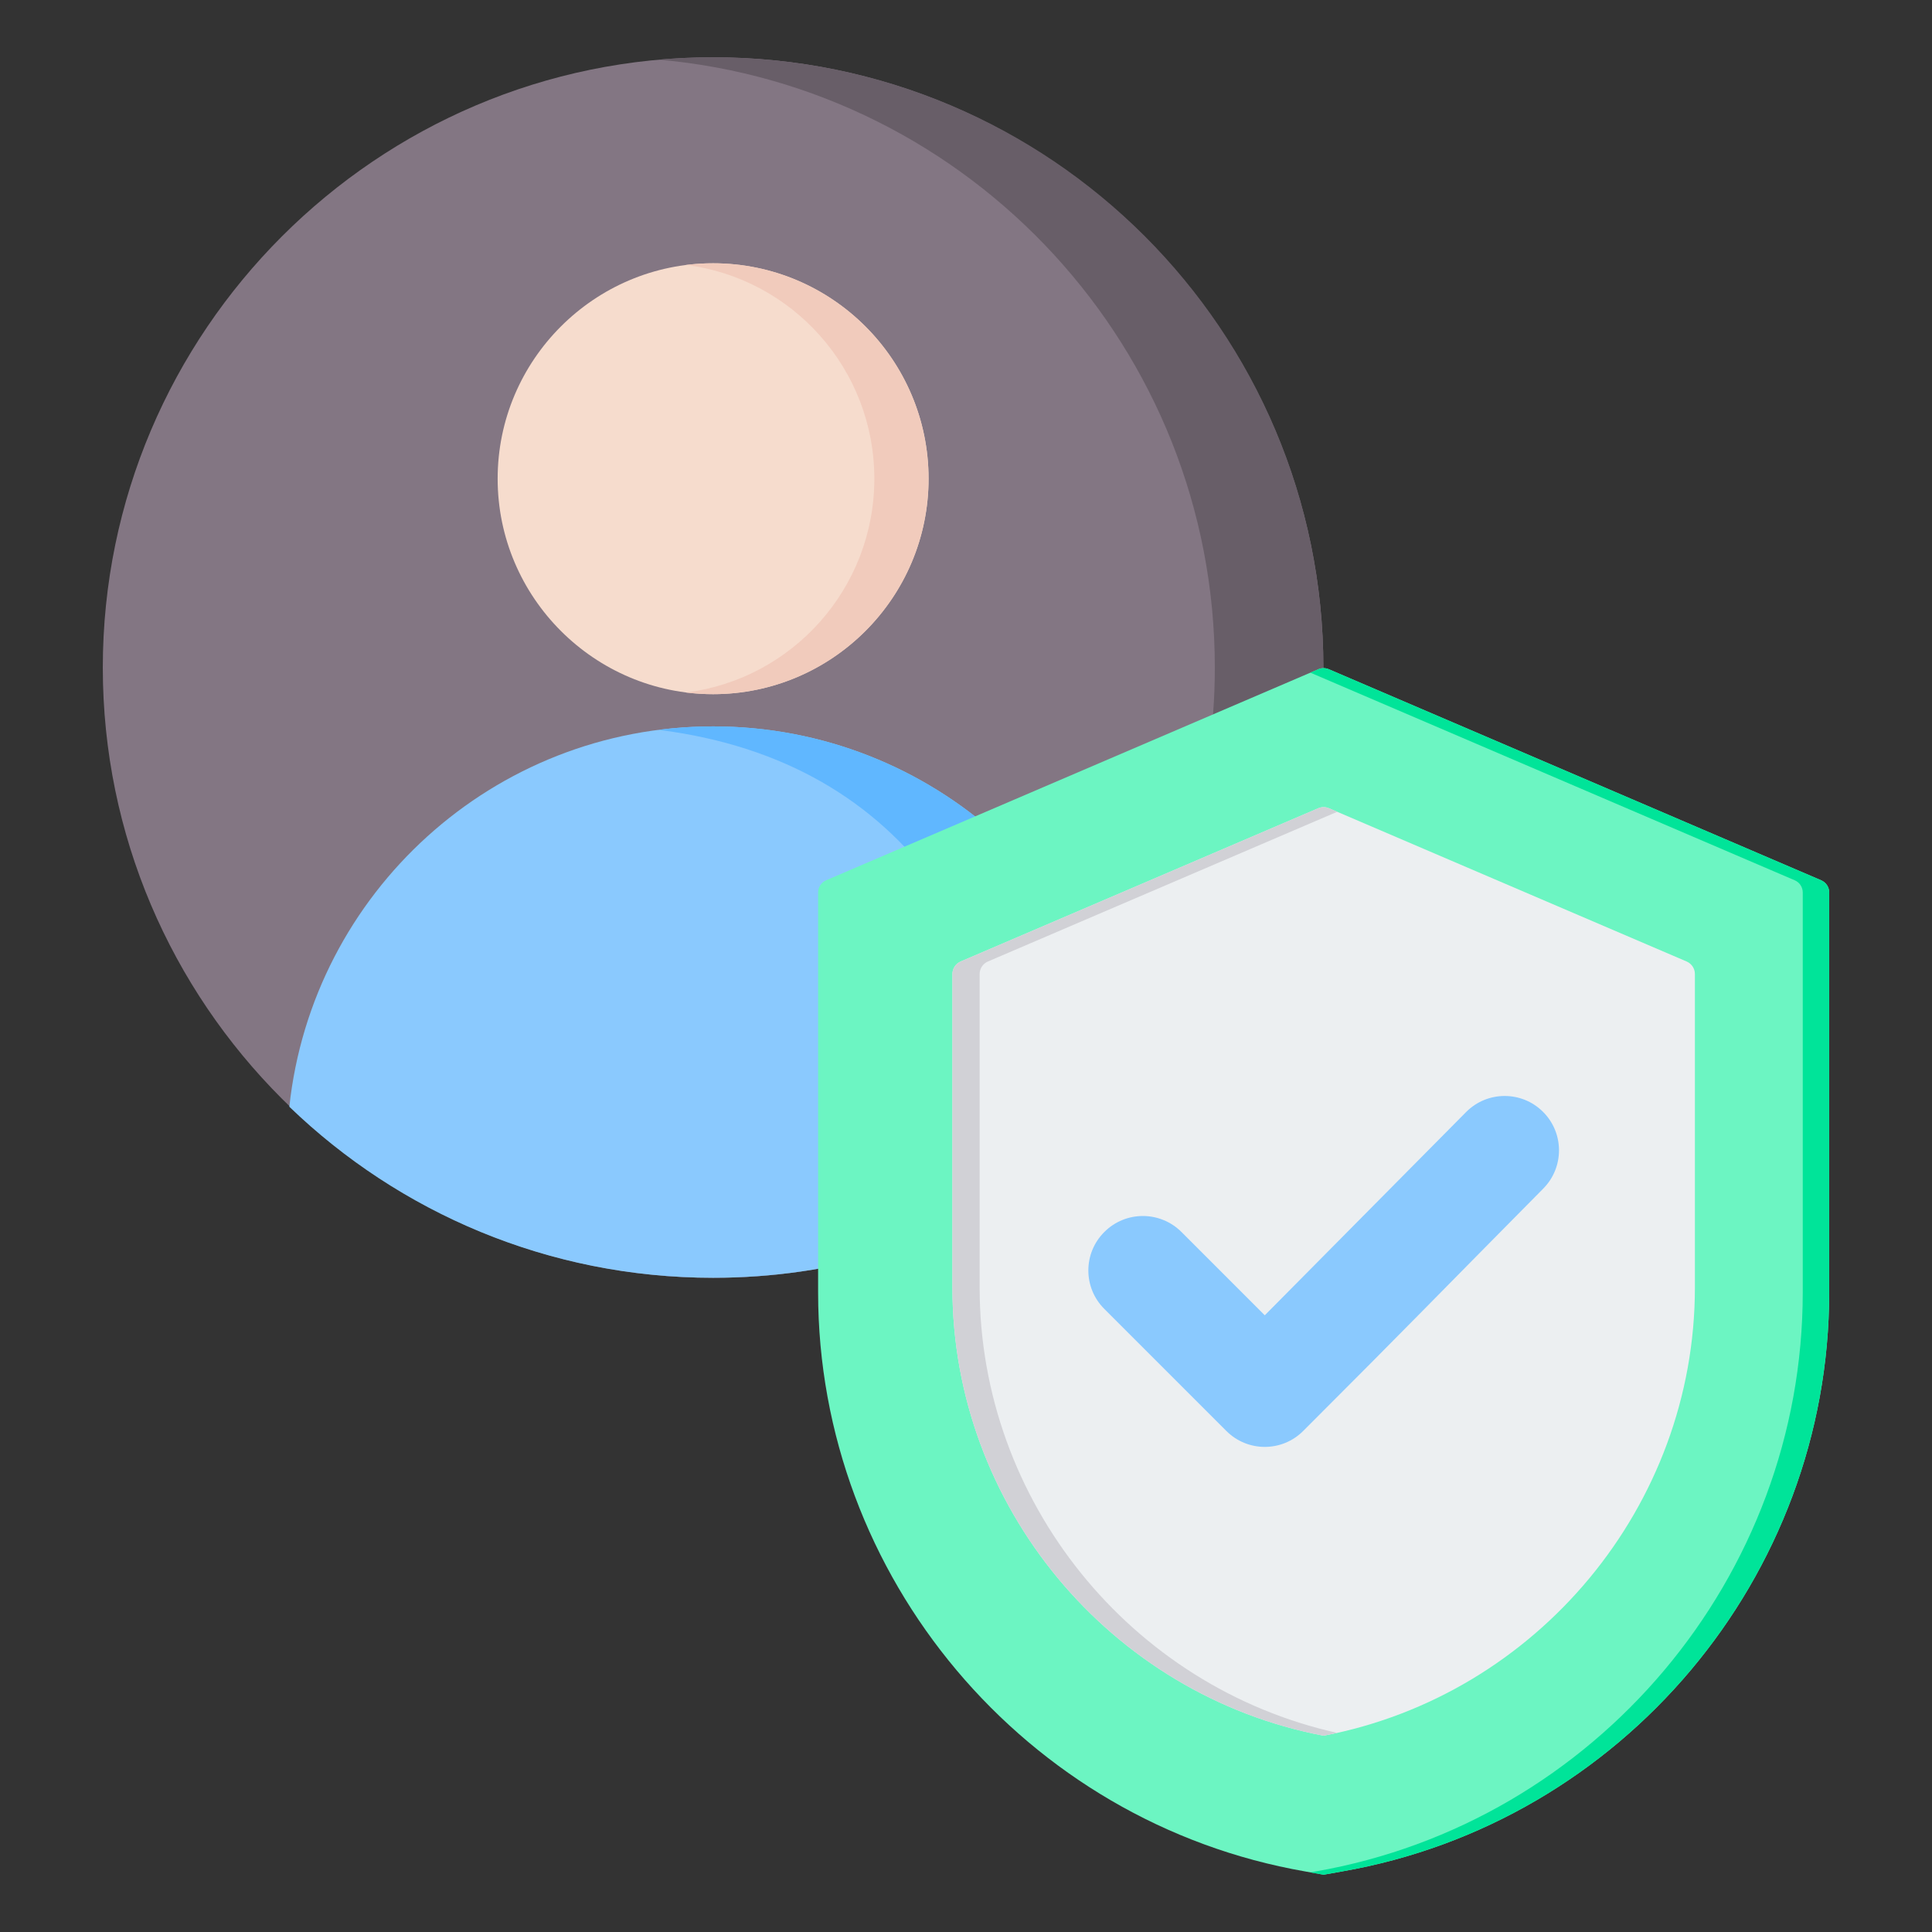 <svg clip-rule="evenodd" fill-rule="evenodd" stroke-linejoin="round" stroke-miterlimit="2" viewBox="0 0 510 510" xmlns="http://www.w3.org/2000/svg"><rect x="0" y="0" width="510" height="510" fill="#333333" stroke="none"/><g><g><path d="m188.238 337.303c88.722 0 161.1-72.359 161.1-161.081s-72.378-161.1-161.1-161.1-161.1 72.378-161.1 161.1 72.378 161.081 161.1 161.081z" fill="#837683"/><path d="m320.684 176.222c0 32.955-9.894 63.588-26.866 89.122-6.545 9.837-14.156 18.932-22.661 27.094-25.724 24.697-59.63 40.927-97.246 44.238 4.718.418 9.494.627 14.327.627 7.82 0 15.526-.551 23.06-1.636.971-.133 1.941-.285 2.893-.438 76.64-12.405 135.147-78.885 135.147-159.007 0-88.969-72.131-161.1-161.1-161.1-4.833 0-9.609.21-14.327.628 82.272 7.25 146.773 76.317 146.773 160.472z" fill="#685e68"/><path d="m188.238 191.748c-58.032 0-105.808 43.971-111.859 100.405 28.978 27.95 68.402 45.15 111.859 45.15 7.82 0 15.526-.551 23.06-1.636 34.249-4.909 65.034-20.606 88.78-43.514-6.032-56.453-53.808-100.405-111.84-100.405z" fill="#8ac9fe"/><path d="m173.93 192.662c66.955 8.505 93.935 59.173 100.138 119.888 9.38-5.899 18.094-12.748 26.01-20.397-6.032-56.453-53.808-100.405-111.84-100.405-4.852 0-9.628.305-14.308.914z" fill="#60b7ff"/><path d="m188.238 183.243c31.337 0 56.89-25.553 56.89-56.871 0-31.337-25.553-56.871-56.89-56.871-31.318 0-56.871 25.534-56.871 56.871 0 31.318 25.553 56.871 56.871 56.871z" fill="#f6dccd"/><path d="m230.801 126.372c0 28.997-21.691 52.914-49.717 56.434 2.34.285 4.738.437 7.154.437 31.413 0 56.871-25.458 56.871-56.871s-25.458-56.871-56.871-56.871c-2.416 0-4.814.152-7.154.438 28.026 3.52 49.717 27.436 49.717 56.433z" fill="#f1cbbc"/></g><g><path d="m348.021 176.657c.878-.377 1.872-.377 2.75 0 12.994 5.569 114.034 48.883 129.976 55.717 1.283.55 2.115 1.811 2.115 3.207v105.577c0 75.103-54.658 139.983-128.61 152.857l-4.856.863-4.856-.863c-73.92-12.874-128.578-77.754-128.578-152.857v-105.577c0-1.396.832-2.657 2.115-3.207 15.939-6.835 116.953-50.147 129.944-55.717z" fill="#6cf5c2"/><path d="m345.907 177.563 2.114-.906c.878-.377 1.872-.377 2.75 0l129.976 55.717c1.283.55 2.115 1.811 2.115 3.207v105.577c0 75.103-54.658 139.983-128.61 152.857l-4.856.863-3.49-.62 1.366-.243c73.952-12.874 128.61-77.754 128.61-152.857v-105.577c0-1.396-.832-2.657-2.115-3.207z" fill="#00e499"/><path d="m350.812 213.357c-.905-.388-1.928-.388-2.833 0-10.876 4.661-81.071 34.748-94.388 40.456-1.322.567-2.179 1.867-2.179 3.305v82.777c0 57.598 41.603 107.561 97.984 118.291 56.413-10.73 98.016-60.693 98.016-118.291v-82.776c0-1.439-.857-2.739-2.18-3.306-13.32-5.707-83.542-35.795-94.42-40.456z" fill="#eceff1"/><path d="m352.992 214.291-92.209 39.522c-1.322.567-2.18 1.867-2.18 3.305v82.777c0 56.367 39.844 105.422 94.389 117.549-1.192.265-2.391.512-3.596.742-56.381-10.73-97.984-60.693-97.984-118.291v-82.777c0-1.438.857-2.738 2.179-3.305l94.388-40.456c.905-.388 1.928-.388 2.833 0z" fill="#d1d1d6"/></g><path d="m291.53 345.539c-5.645-5.611-5.645-14.725 0-20.337 5.612-5.611 14.692-5.611 20.337 0l22.003 22.004 53.155-53.665c5.577-5.611 14.657-5.645 20.269-.068 5.645 5.611 5.645 14.691.068 20.303-27.445 27.716-35.709 36.354-63.323 63.935-5.612 5.645-14.726 5.645-20.337 0z" fill="#8ac9fe" fill-rule="nonzero"/></g></svg>